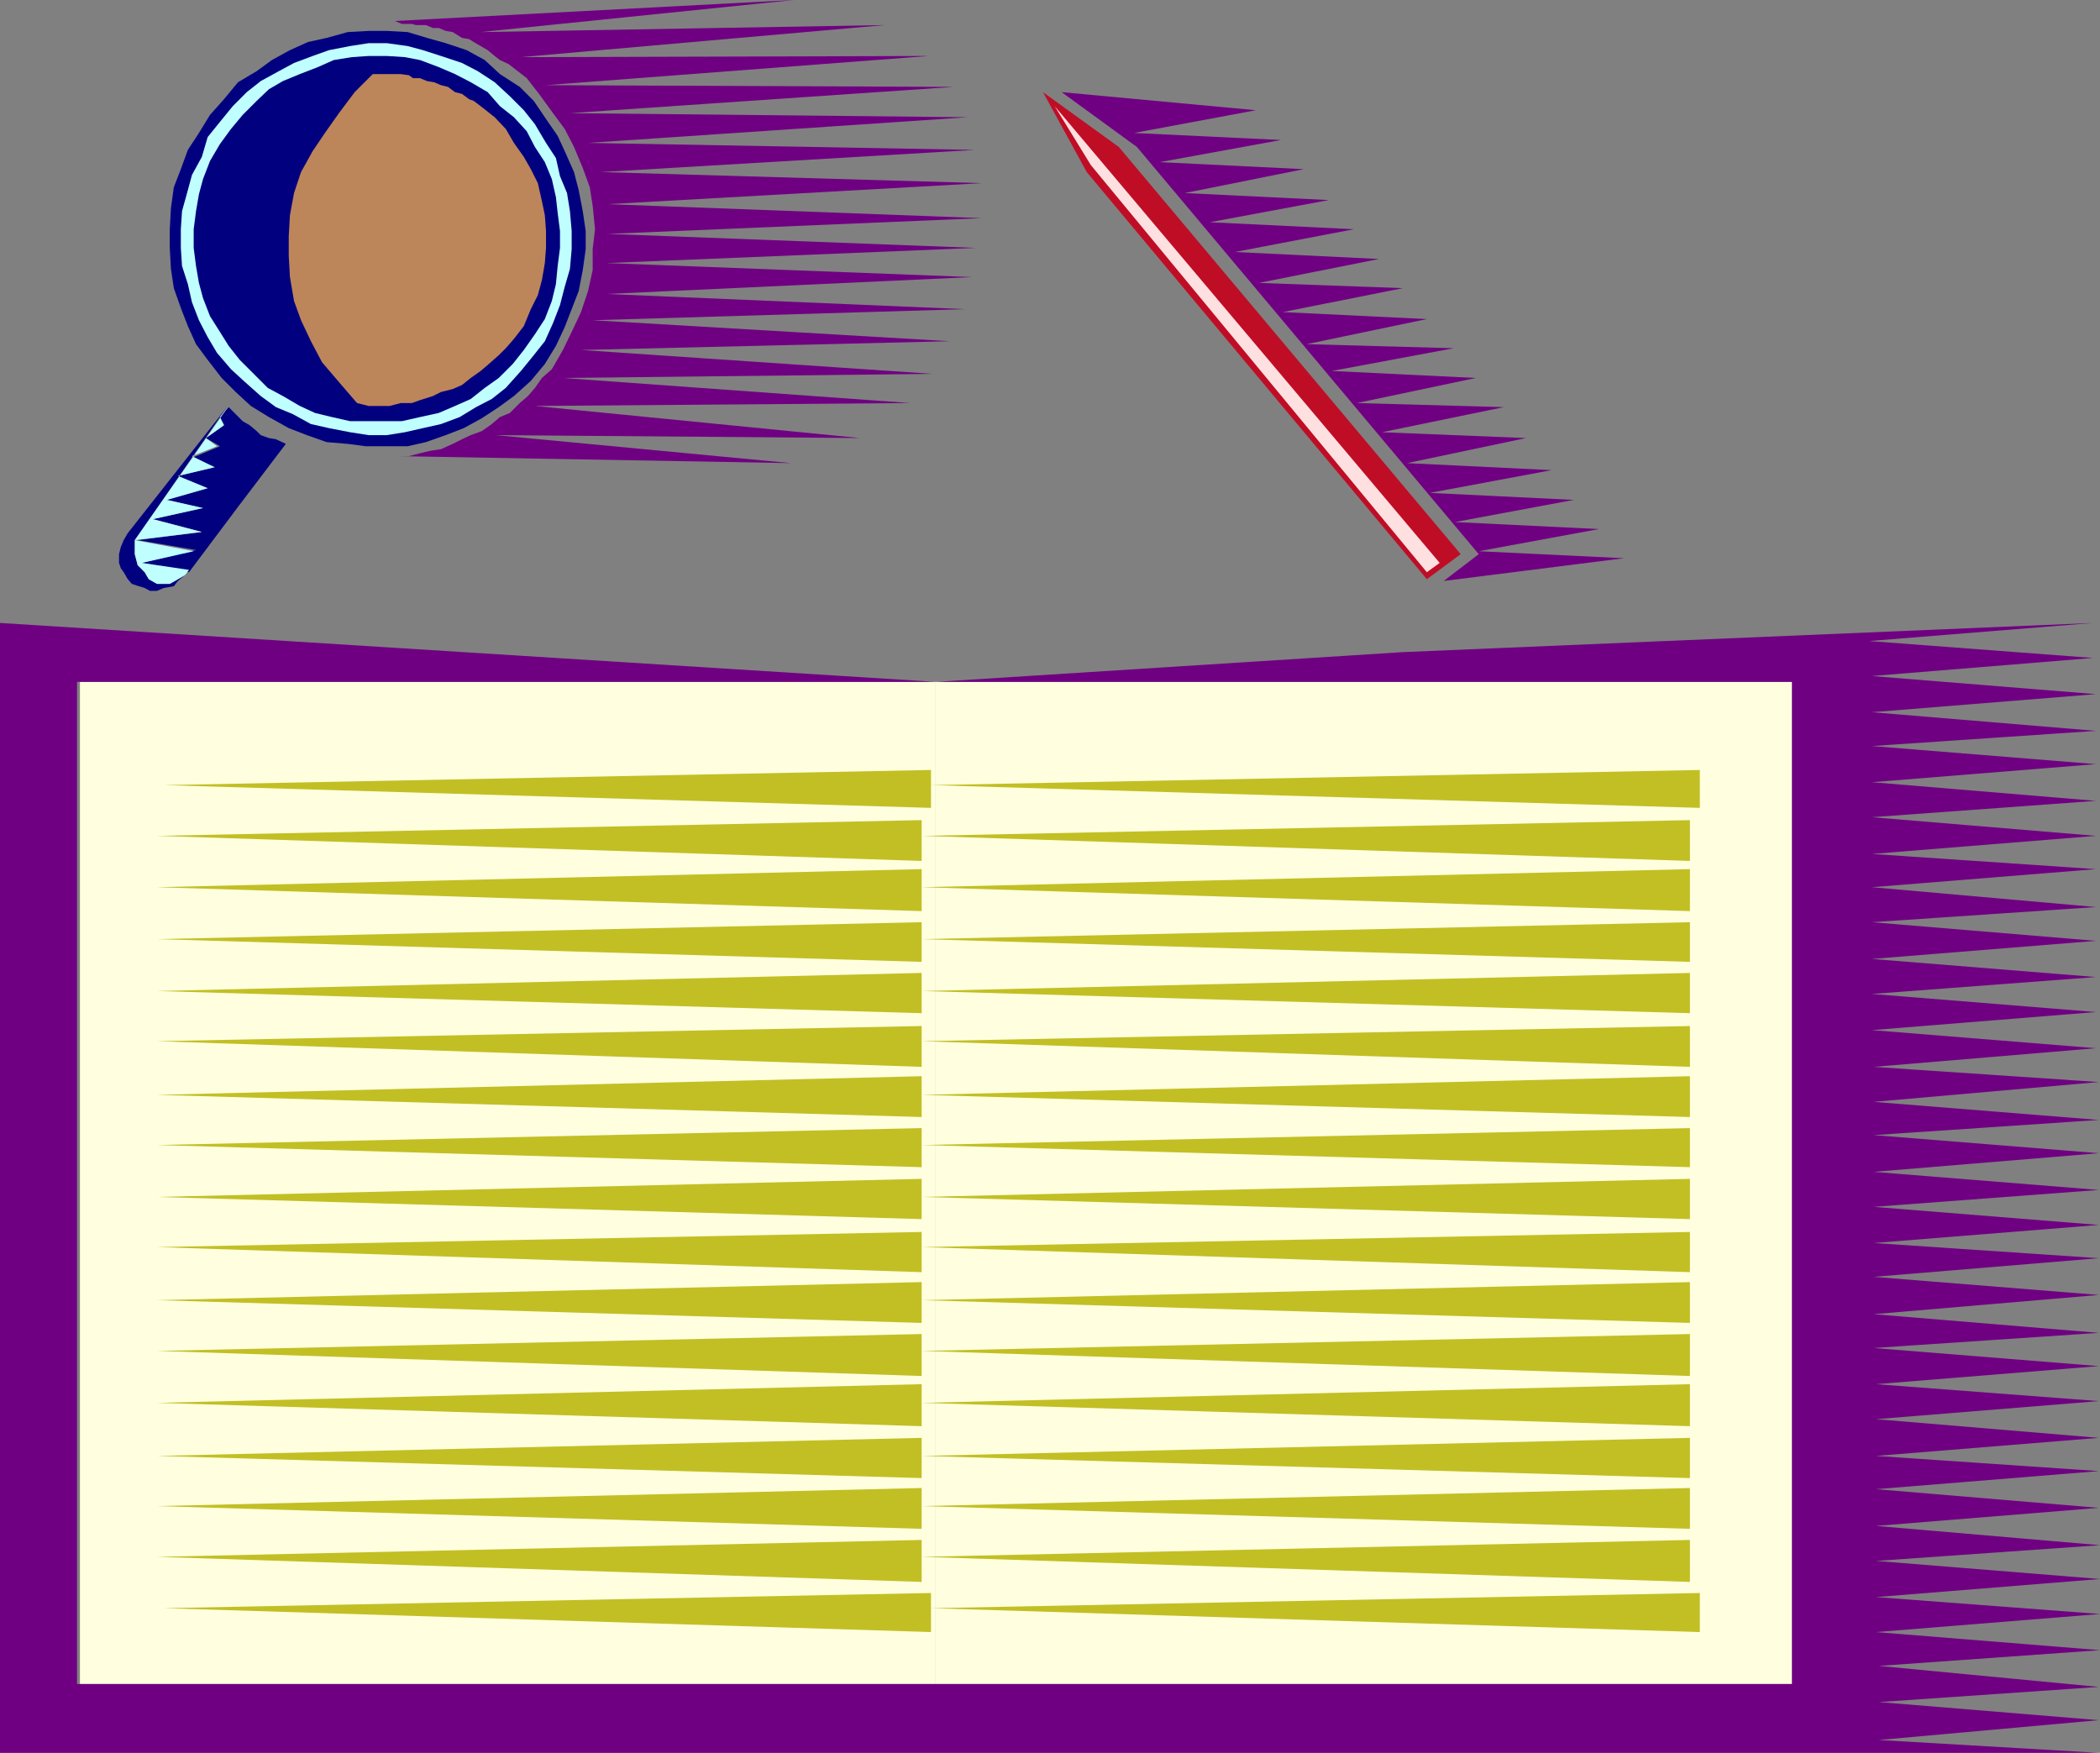 <svg xmlns="http://www.w3.org/2000/svg" width="360" height="300.5"><rect width="100%" height="100%" fill="#808080" stroke="none"/><path fill="#ffffe0" d="M307.203 116.898h-146.8V288.7h146.8V116.9"/><path fill="#ffffe0" d="M13.703 116.898h146.7V288.7h-146.7V116.9"/><path fill="#c2bf24" d="m159.602 132-131.5 2.598 131.5 3.902Zm0 141.098-131.5 2.601 131.5 4.098zm0 0"/><path fill="#c2bf24" d="m291.402 132-131.8 2.598 131.8 3.902ZM158 140.598l-131.098 2.699 131.098 4.3Zm0 8.402-131.098 3.098L158 156.199Zm0 9.098L26.902 161 158 164.898Zm0 8.699-131.098 3.101L158 173.7Zm0 9.101L26.902 178.5 158 182.898Zm0 8.602-131.098 3.2L158 191.5Zm0 8.898-131.098 2.899 131.098 3.8Zm0 8.7-131.098 3.101L158 209Zm0 9.102-131.098 2.597 131.098 4.3Zm0 8.597-131.098 3.101L158 226.797Zm0 8.903-131.098 2.898 131.098 4.3Zm0 8.597L26.902 240.5l131.098 4Zm0 9.203-131.098 3.098 131.098 3.8Zm0 8.598-131.098 3.101L158 262.098Zm0 8.902-131.098 2.898L158 271.2Zm131.703-123.402L158 143.297l131.703 4.3zm0 8.402L158 152.098l131.703 4.101zm0 9.098L158 161l131.703 3.898zm0 8.699L158 169.898l131.703 3.801zm0 9.101L158 178.5l131.703 4.398zm0 8.602L158 187.7l131.703 3.8Zm0 8.898L158 196.297l131.703 3.8zm0 8.7L158 205.199 289.703 209Zm0 9.102L158 213.796l131.703 4.3zm0 8.597L158 222.898l131.703 3.899zm0 8.903L158 231.597l131.703 4.3zm0 8.597L158 240.5l131.703 4zm0 9.203L158 249.598l131.703 3.8zm0 8.598L158 258.199l131.703 3.899zm0 8.902L158 266.898l131.703 4.301zm1.699 9.098-131.8 2.601 131.8 4.098zm0 0"/><path fill="#700082" d="M307.203 288.7V116.897h-146.8l80.097-5.101 118.3-5-38.398 3.101 38.399 2.899-37.899 3.101L359.301 119l-38.399 3.098 38.399 3.199-38.399 2.601L359.301 131l-38.399 3.098 38.399 3.199-38.399 2.8 38.399 3.2-38.399 3.101L359.301 149l-38.399 3.098 38.399 3.402-38.399 2.598 38.399 3.199-38.399 3.101 38.399 3.102-38.399 2.898 38.399 3.102-38.399 3.098 38.399 3.101-38.098 3.2 38.598 2.601-38.598 3.398L359.801 192l-38.598 2.598 38.598 3.101-38.598 3.2L359.801 204l-38.598 2.898L359.801 210l-38.598 3.098 38.598 2.601-38.598 3.2L359.801 222l-38.598 3.297 38.598 3.203-38.598 2.598 38.598 3.101-38.2 3.098 38.2 2.902-38.2 3.098 38.2 3.203-38.2 3.098 38.2 2.601-38.2 3.098 38.2 3.203-38.2 3.098 38.399 3.3-38.398 2.7L360 270.699l-38.398 3.098L360 276.699l-38.398 3.098L360 282.898l-37.898 2.7 37.699 3.601-37.7 2.598 37.7 3.101-37.7 3.399 37.7 2.203H0V106.797l160.402 10.101H13.203V288.7h294M67.703 3.598l1.2.5h1.699l.699.199H73l1.203.5h1l1.2.5 1.199.203 1.601 1 1.2.2.8.5 2.399 1.398 1.199 1 .902.699 1.5.703 3.098 2.398 2.101 2.7 2.399 3.3 2 2.7 1.601 3.101 1.5 3.598 1.2 3.3.5 3.2.398 4-.398 3.402v3.598l-.801 3.601-1.2 3.602L98 56.898 96.5 60l-1.898 3.297-1.7 1.5-1.199 1.703-1.203 1.398-1.398 1.2-1.7 1.699-1.699.703-1.402 1.2-1.7 1.198-1.898.7-1.5.699-1.601.8-2 .903-1.899.297-1.703.402-1.898.5h-1.899l67.399 1.2L85 74.597l62.402.5-55.699-5.5 64.297-.5-59.5-4.301 63.402-.7L99.602 60l63.199-1.5-61.2-3.602L165.403 53 104 50.398l62.602-2.898L104 45.098l63.3-2.598-63.097-2.402 64.098-2.7L104.203 35l64.098-3.602L103 29.5l64.102-3.8-66.301-1.2 65.101-4.402-68.199-.7 65.797-4.5-69.898-.3 65.601-5-69.902.199 62.402-5.5-69.3 1.203L136.101 0 67.703 3.598"/><path fill="#010180" d="m36 19.7 2.402-2.7 2.399-2.902L44 12.199l2.602-1.902 3.101-1.7L52.801 7.2 56 6.5l3.602-1 3.601-.203h3.098l3.601.203 3.301 1 3.2.898L80 8.598l3.102 1.699 2.601 2.402 3.399 2.2 2.398 2.398 2.102 3.101 2 2.899 1.199 2.601 1.601 3.602.801 3.098.7 3.601.5 3.399v3.101l-.5 3.598-.7 3.601L98 53l-1.2 3.098-1.5 3.199-1.898 3.101L91 65.297l-2.898 2.601-2.602 1.899-2.898 1.902-3.102 1.7-3.098 1.199L73 75.797l-3.098.703h-7.199l-3.101-.402L56 75.797l-3.398-1.2-3.102-1.199-3.398-1.898L43 69.598l-2.598-2.399L38 64.797l-2.398-3.098-2-2.699-1.399-3.102L31 52.797l-1.2-3.399-.5-3.3-.198-3.598v-3.203l.199-3.598.5-3.601L31 29l1.203-3.3 1.899-2.903L36 19.699"/><path fill="#bfffff" d="m37.703 20.898 2.2-2.699 2.398-2.402 2.402-1.899 3.098-1.699 2.601-1.402 3.2-1.2 2.8-1L60 7.899l3.203-.5h3.098l3.601.5 2.598.7 3.102 1 3.601 1.199 2.7 1.402 2.898 1.899 2.601 2.402 2.399 2.398 1.902 2.399 1.899 3.203 1.699 2.598L96 30.2l1.203 2.899.5 3.101.297 3.399V42.7l-.297 3.399-.902 3.101L96 52.297l-1.2 3.101-1.398 3.102-1.902 2.398-2.2 2.7-2.597 2.902-2.402 1.898-2.7 1.399-2.8 1.703-3.2 1.2-3.101.698-3.098.7-3.101.5h-3.098l-3.203-.5-3.598-.7-3.101-.699L50.203 71l-2.902-1.203-2.598-1.899L42 65.5l-2.398-2.203-2.399-2.797-1.601-2.703-1.5-2.899-1.2-3.101-.699-3.098-1-3.101L31 42.5v-3.203l.203-3.098 1-3.601.7-2.598 1.699-3.102 1-3.398 2.101-2.602"/><path fill="#010180" d="m39.602 22.098 2-2.399L44 17.297l2.102-2 2.398-1.399 2.902-1.199L54.5 11.5l2.703-1.203 3.098-.5 2.902-.2h3.098l3.101.2 2.598.5 3.203 1.203L78 12.7l2.703 1.398 2.899 1.699 2.101 2.402 2.399 1.899L90.3 22.5l1.402 2.7 1.7 2.597 1.199 2.902.699 3.098.3 2.703.399 3.098V42.5l-.398 3.098-.301 3.101-.7 2.899-1.199 3.101-1.699 2.598L89.801 60l-1.899 2.398-2.402 2.399-2.398 1.703-2.399 1.898-2.703 1.2-2.797 1.199L72 71.5l-3.098.7H60l-3.098-.7L54 70.797l-2.598-1.2-2.902-1.699-2.598-1.398-4.8-4.8-1.899-2.403-1.5-2.399L36 54.2l-1.2-3.101-.698-2.598-.5-2.902-.399-3.098v-3.203l.399-3.098.5-2.902.699-2.598L36 27.598l1.703-2.899 1.899-2.601"/><path fill="#bd855a" d="M63.902 12.7h4.801l1.399.198.699.5H72l1.203.5 1.2.2 1.199.5 1.199.3 1.199.899 1.203.3 1.2.903.8.297 1.2.902 2.398 1.899 1.902 2 1.399 2.402 1.699 2.398L91 29l1.203 2.398.7 3.102.5 2.398.199 2.7V42.5l-.2 2.598-.5 2.902-.699 2.598L91 53l-1.2 2.898-1.698 2.2-1.399 1.601-1.203 1.2-1.7 1.5-1.398 1.199-1.699 1.199-1.5 1.203-1.601.7-2 .5-1.399.698-2.203.7-1.398.5h-1.899l-1.902.5h-3.598l-2-.5-3.101-3.598-2.899-3.402-1.902-3.598-1.7-3.602-1.199-3.3-.699-4.098-.203-3.602V40.5l.203-3.602.7-3.8 1.199-3.598 2-3.602 2.101-3.101 2.399-3.399 2.699-3.601 3.101-3.098"/><path fill="#010180" d="m39.203 69.797 1.2 1.203 1.199 1.2 1.199.698 1.199 1 .703.7 1.399.5 1.199.199 1.699.8-8.2 10.801-8.398 11.2-8.101-1.598 9.3-2.203-10-1.7 11-1.398L26.204 89l8.598-1.902-6.2-1.399 7-2-5.101-2.101 6.3-1.5-3.898-1.598 4.801-2-2.402-1.402 3.101-2.2-.699-1.398 1.5-1.703"/><path fill="#010180" d="m31.703 98.598-1.703 1-.898.5h-2.2l-1.402-.801-.7-1.2-1.198-1.199-.5-1.898v-2.402l15.8-22.801-17 21.601-.699 1.2-.5 1.199-.3 1.203v1.5l.3.898.5.7.7 1.199.699.8 1.199.403 1 .297.902.5h1.2l1.199-.5 1.699-.297.699-.902 1.203-1"/><path fill="#bfffff" d="m39.203 69.598-1.5 1.902.7 1.398-3.102 2.2 1.902 1.402-4.3 1.7 3.898 1.898-6.301 1.5 5.102 2.101-7 2 6.199 1.399L26.203 89l8.399 2.2-11.5 1.398L33.203 94.5l-8.902 2 8.101 1.2-.699.898-1.703 1-.898.5h-2.2l-1.402-.801-.7-1.2-1.198-1.199-.5-1.898v-2.402l16.101-23"/><path fill="#bf0d26" d="m186.3 29.5-7.5-13.703 13 9.402L250.403 95l-5.8 4.297L186.3 29.5"/><path fill="#700082" d="m182 15.797 12.902 9.402L253.5 95l-6 4.598 30.902-3.899L253.5 94.5l20.602-3.8-24.7-1.2 20.399-3.8-24.7-1.2L266 80.598l-24.797-1.2 20.399-4.3-24.7-1 20.899-4.301-25.2-.7 20.399-4.3-24.7-1.2 20.903-3.898L224 59l20.602-4.3-24.7-1.2 20.598-4.102-24.7-.898 20.602-4.102-24.699-1.199 20.399-3.902-24.7-1.2 20.399-3.8-24.7-1.2L223.5 29l-24.7-1.203L219.603 24l-25.2-1.203 20.899-3.899L182 15.797"/><path fill="#ffe0e0" d="m187 28.297-6.2-10.098 66 78.301-2.198 1.598L187 28.297"/></svg>
